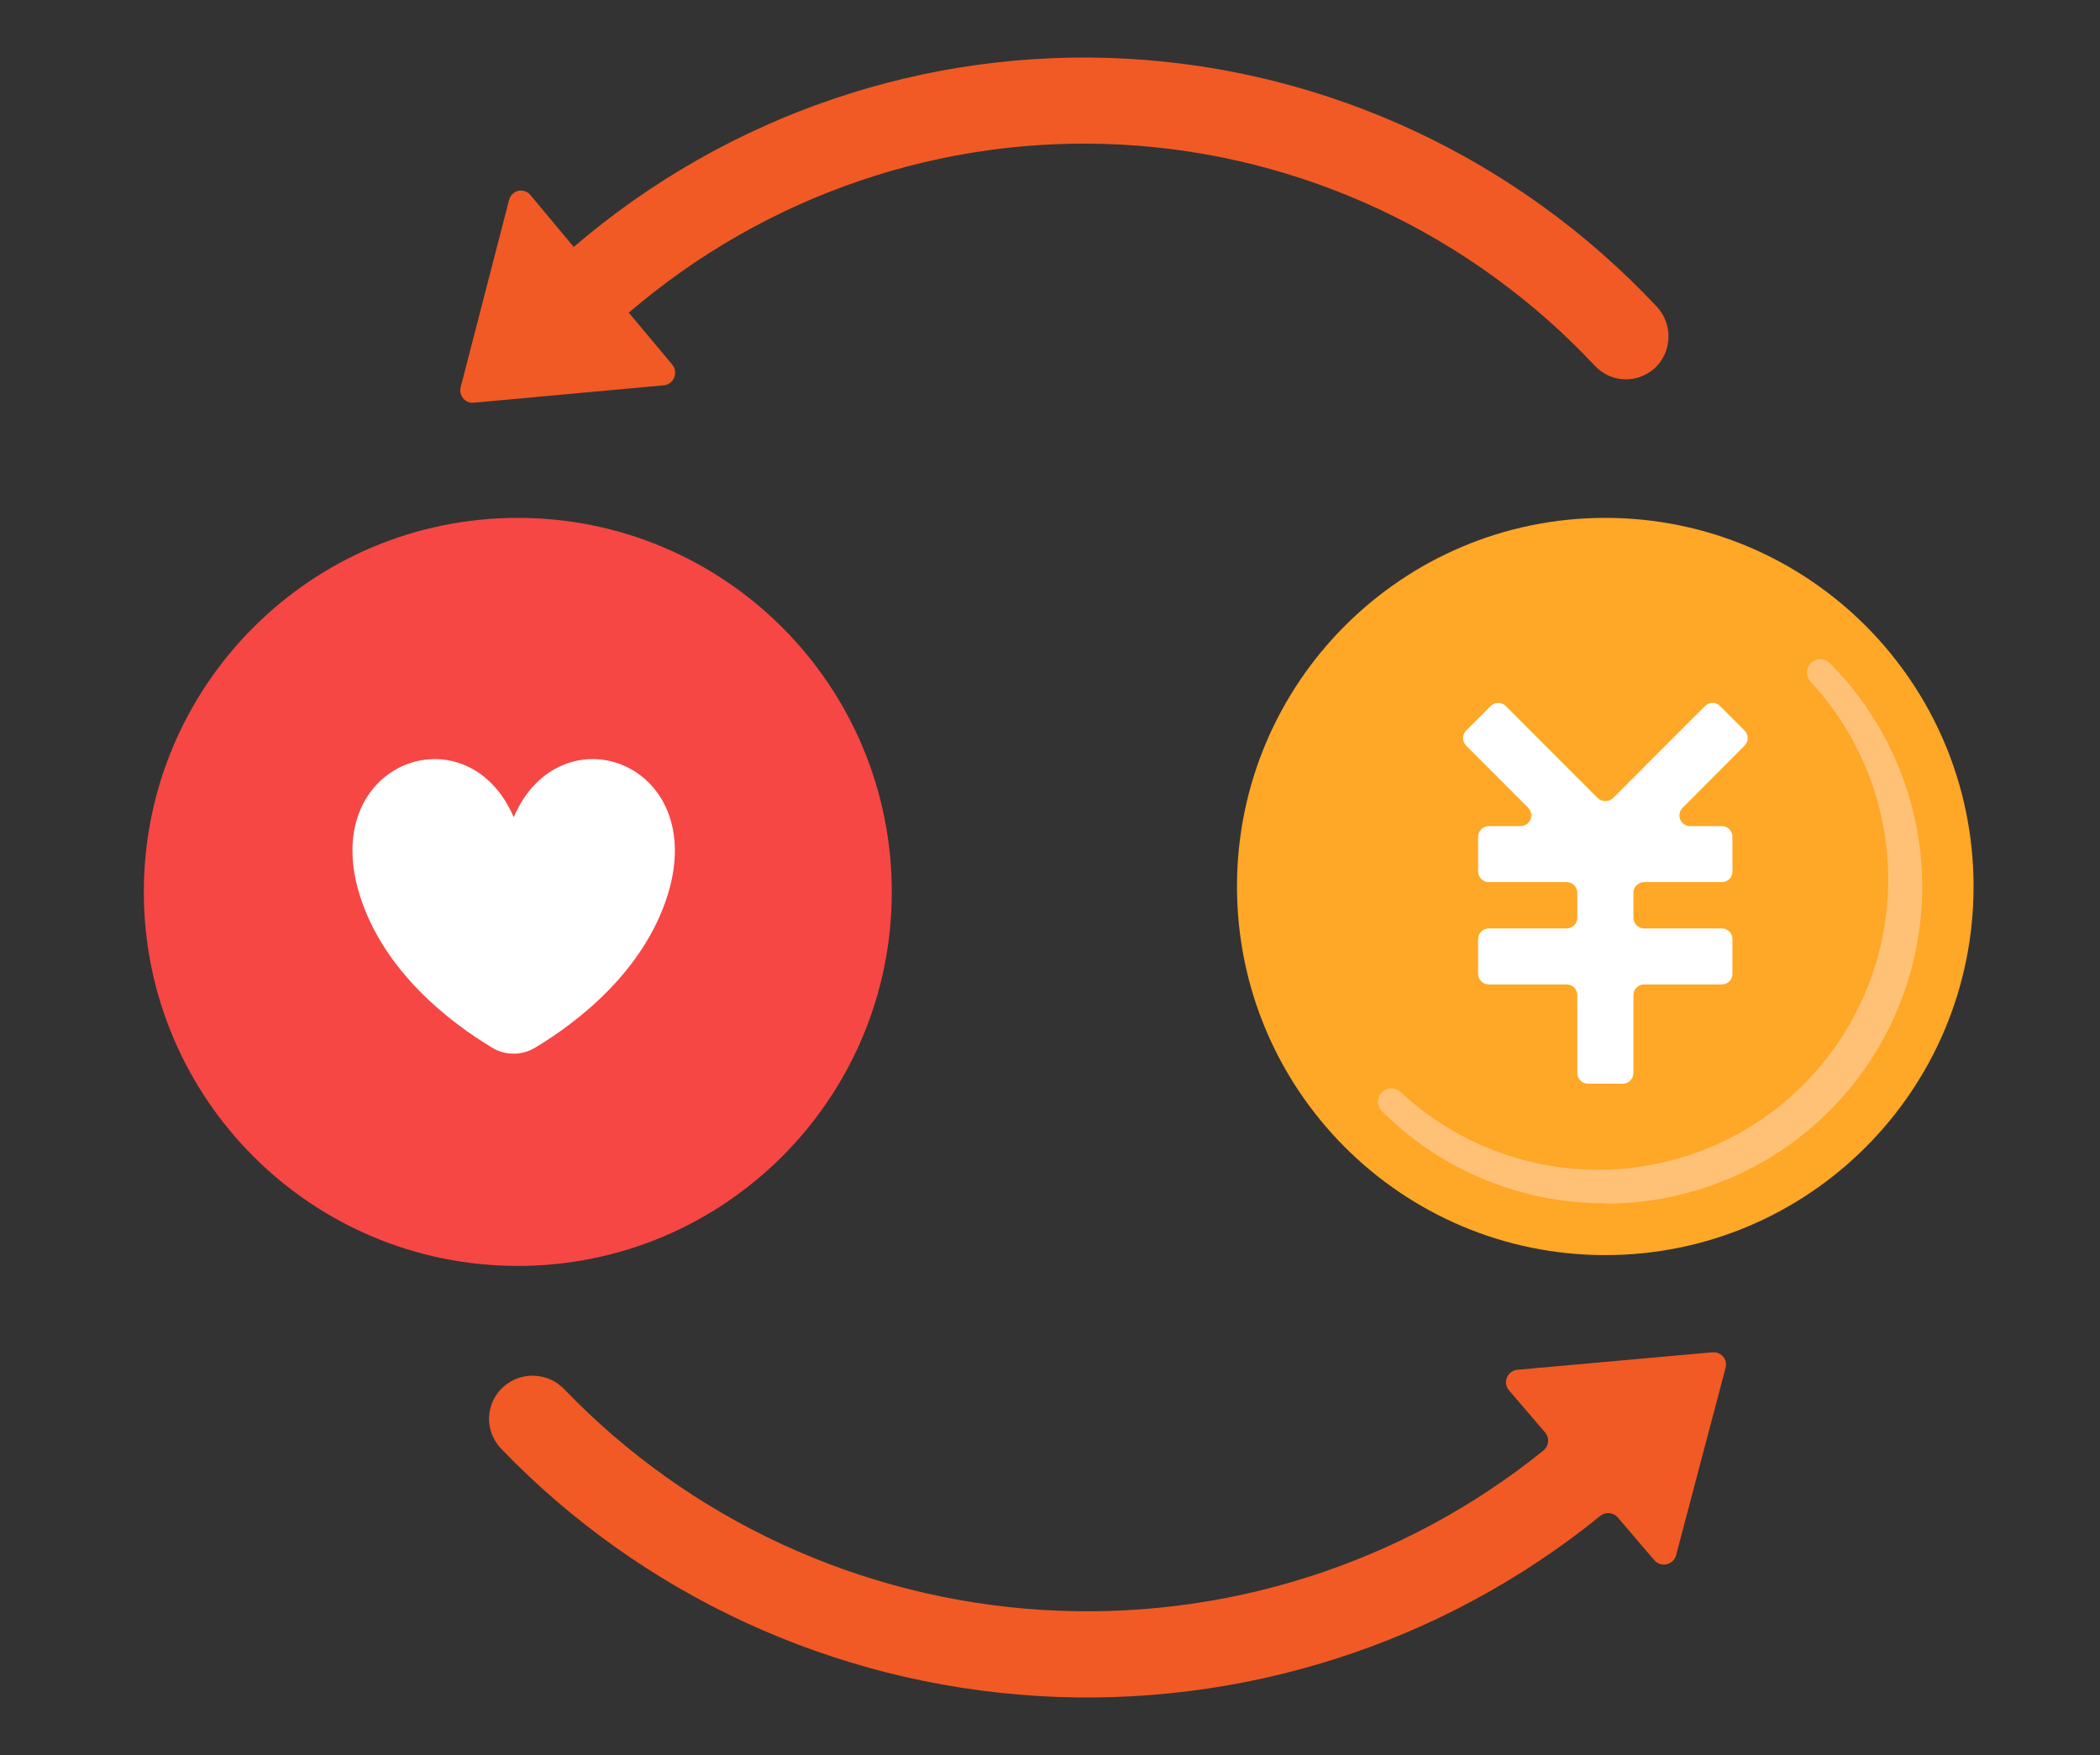 <svg width="73" height="61" viewBox="0 0 73 61" fill="none" xmlns="http://www.w3.org/2000/svg">
<rect x="0" y="0" width="73" height="61" fill="#333333" stroke="none"/>
<path d="M31 31C31 23.82 25.18 18 18 18C10.82 18 5 23.82 5 31C5 38.18 10.82 44 18 44C25.18 44 31 38.18 31 31Z" fill="#F64744"/>
<path d="M17.857 28.402C16.238 24.642 11.071 26.478 12.498 31.089C13.319 33.759 15.649 35.542 17.123 36.423C17.344 36.554 17.597 36.623 17.854 36.623C18.111 36.623 18.364 36.554 18.585 36.423C20.064 35.542 22.388 33.759 23.215 31.089C24.637 26.478 19.476 24.642 17.857 28.402Z" fill="white"/>
<path d="M55.803 43.624C62.873 43.624 68.605 37.888 68.605 30.812C68.605 23.736 62.873 18 55.803 18C48.732 18 43 23.736 43 30.812C43 37.888 48.732 43.624 55.803 43.624Z" fill="#FFA726"/>
<path d="M55.803 41.823C54.357 41.827 52.926 41.545 51.59 40.993C50.255 40.441 49.041 39.629 48.021 38.605C47.941 38.517 47.897 38.401 47.9 38.281C47.903 38.161 47.952 38.047 48.037 37.963C48.121 37.878 48.235 37.829 48.355 37.826C48.474 37.823 48.59 37.866 48.679 37.947C50.59 39.73 53.118 40.702 55.73 40.656C58.343 40.611 60.836 39.553 62.684 37.704C64.531 35.855 65.59 33.361 65.636 30.747C65.683 28.132 64.713 25.602 62.932 23.689C62.852 23.6 62.808 23.484 62.811 23.364C62.814 23.245 62.863 23.131 62.948 23.046C63.032 22.962 63.146 22.913 63.266 22.91C63.385 22.907 63.501 22.95 63.59 23.03C65.132 24.57 66.182 26.534 66.608 28.672C67.034 30.809 66.816 33.026 65.982 35.039C65.148 37.053 63.735 38.774 61.923 39.984C60.111 41.193 57.981 41.838 55.803 41.835V41.823Z" fill="#FFC176"/>
<path d="M60.643 25.391L59.792 24.54C59.758 24.505 59.718 24.477 59.672 24.458C59.627 24.439 59.579 24.43 59.53 24.43C59.481 24.43 59.433 24.439 59.388 24.458C59.343 24.477 59.302 24.505 59.268 24.54L56.071 27.74C55.998 27.807 55.904 27.844 55.806 27.844C55.707 27.844 55.613 27.807 55.54 27.74L52.343 24.54C52.309 24.505 52.268 24.477 52.223 24.458C52.178 24.439 52.129 24.43 52.081 24.43C52.032 24.43 51.983 24.439 51.938 24.458C51.894 24.477 51.853 24.505 51.819 24.54L50.968 25.391C50.933 25.425 50.906 25.466 50.887 25.511C50.868 25.556 50.858 25.604 50.858 25.653C50.858 25.702 50.868 25.75 50.887 25.796C50.906 25.84 50.933 25.881 50.968 25.916L53.123 28.078C53.175 28.13 53.21 28.197 53.224 28.268C53.238 28.34 53.231 28.415 53.203 28.483C53.175 28.551 53.127 28.609 53.067 28.65C53.006 28.691 52.934 28.713 52.861 28.713H51.754C51.706 28.713 51.657 28.723 51.612 28.742C51.567 28.761 51.526 28.788 51.491 28.823C51.456 28.857 51.429 28.898 51.41 28.944C51.391 28.989 51.382 29.038 51.382 29.087V30.287C51.382 30.386 51.421 30.481 51.491 30.551C51.561 30.621 51.656 30.66 51.754 30.66H54.457C54.556 30.66 54.651 30.7 54.721 30.77C54.791 30.84 54.83 30.934 54.83 31.033V31.896C54.83 31.945 54.82 31.994 54.801 32.039C54.783 32.084 54.755 32.125 54.721 32.16C54.686 32.194 54.645 32.222 54.6 32.241C54.554 32.26 54.506 32.269 54.457 32.269H51.754C51.656 32.269 51.561 32.308 51.491 32.378C51.421 32.448 51.382 32.543 51.382 32.642V33.843C51.382 33.942 51.421 34.037 51.491 34.107C51.561 34.177 51.656 34.216 51.754 34.216H54.457C54.556 34.216 54.651 34.255 54.721 34.325C54.791 34.395 54.83 34.49 54.83 34.589V37.294C54.83 37.393 54.869 37.487 54.939 37.557C55.009 37.627 55.104 37.667 55.203 37.667H56.408C56.507 37.667 56.602 37.627 56.672 37.557C56.742 37.487 56.781 37.393 56.781 37.294V34.589C56.781 34.49 56.82 34.395 56.89 34.325C56.96 34.255 57.055 34.216 57.154 34.216H59.856C59.905 34.216 59.953 34.206 59.998 34.188C60.043 34.169 60.084 34.141 60.118 34.106C60.152 34.072 60.179 34.031 60.197 33.985C60.215 33.94 60.224 33.892 60.223 33.843V32.642C60.224 32.593 60.215 32.545 60.197 32.5C60.179 32.455 60.152 32.413 60.118 32.379C60.084 32.344 60.043 32.316 59.998 32.298C59.953 32.279 59.905 32.269 59.856 32.269H57.154C57.105 32.269 57.056 32.26 57.011 32.241C56.966 32.222 56.925 32.194 56.89 32.16C56.856 32.125 56.828 32.084 56.809 32.039C56.791 31.994 56.781 31.945 56.781 31.896V31.033C56.781 30.934 56.82 30.84 56.89 30.77C56.96 30.7 57.055 30.66 57.154 30.66H59.856C59.905 30.66 59.953 30.651 59.998 30.632C60.043 30.613 60.084 30.585 60.118 30.551C60.152 30.516 60.179 30.475 60.197 30.43C60.215 30.384 60.224 30.336 60.223 30.287V29.087C60.224 29.038 60.215 28.989 60.197 28.944C60.179 28.899 60.152 28.858 60.118 28.823C60.084 28.788 60.043 28.761 59.998 28.742C59.953 28.723 59.905 28.713 59.856 28.713H58.75C58.676 28.713 58.605 28.691 58.544 28.65C58.483 28.609 58.436 28.551 58.408 28.483C58.38 28.415 58.373 28.34 58.387 28.268C58.401 28.197 58.436 28.13 58.488 28.078L60.643 25.916C60.678 25.881 60.705 25.84 60.724 25.796C60.743 25.75 60.753 25.702 60.753 25.653C60.753 25.604 60.743 25.556 60.724 25.511C60.705 25.466 60.678 25.425 60.643 25.391V25.391Z" fill="white"/>
<path d="M57.479 12.837C57.631 12.706 57.756 12.544 57.845 12.362C57.934 12.18 57.986 11.982 57.998 11.779C58.009 11.576 57.98 11.373 57.912 11.182C57.844 10.991 57.738 10.815 57.602 10.667C52.769 5.514 46.179 2.429 39.18 2.041C32.181 1.654 25.3 3.994 19.944 8.583V8.583L18.436 6.776C18.386 6.716 18.32 6.671 18.246 6.646C18.172 6.622 18.093 6.617 18.017 6.635C17.941 6.652 17.872 6.69 17.815 6.745C17.759 6.799 17.719 6.868 17.698 6.944L16.014 13.456C15.997 13.523 15.995 13.593 16.01 13.661C16.025 13.729 16.056 13.792 16.1 13.845C16.144 13.898 16.2 13.94 16.263 13.967C16.326 13.993 16.395 14.004 16.463 13.998L23.082 13.391C23.16 13.382 23.234 13.353 23.297 13.305C23.359 13.258 23.408 13.194 23.438 13.12C23.467 13.047 23.477 12.966 23.465 12.888C23.453 12.81 23.421 12.736 23.371 12.675L21.858 10.868C26.633 6.774 32.769 4.685 39.01 5.028C45.252 5.371 51.13 8.12 55.441 12.713C55.702 12.992 56.058 13.161 56.437 13.183C56.815 13.205 57.188 13.079 57.479 12.832V12.837Z" fill="#F15A24"/>
<path d="M58.265 54.052L59.984 47.544C60.003 47.477 60.005 47.406 59.99 47.338C59.975 47.27 59.944 47.206 59.899 47.153C59.853 47.099 59.795 47.058 59.73 47.031C59.665 47.005 59.594 46.995 59.524 47.002L52.752 47.609C52.672 47.616 52.595 47.645 52.529 47.692C52.464 47.739 52.414 47.803 52.383 47.878C52.352 47.952 52.343 48.033 52.356 48.112C52.369 48.191 52.404 48.265 52.457 48.325L53.716 49.795C53.791 49.885 53.826 50 53.815 50.116C53.804 50.232 53.746 50.339 53.656 50.413C48.754 54.37 42.526 56.349 36.216 55.955C29.906 55.561 23.978 52.823 19.617 48.287C19.351 48.008 18.988 47.84 18.601 47.818C18.214 47.795 17.833 47.921 17.537 48.168V48.168C17.38 48.299 17.252 48.461 17.16 48.642C17.069 48.824 17.015 49.022 17.003 49.225C16.99 49.428 17.02 49.631 17.089 49.822C17.158 50.013 17.266 50.188 17.405 50.337C22.301 55.434 28.961 58.51 36.05 58.946C43.138 59.383 50.131 57.148 55.626 52.691C55.67 52.654 55.721 52.626 55.775 52.609C55.83 52.592 55.887 52.586 55.944 52.591C56.001 52.596 56.057 52.612 56.108 52.638C56.158 52.665 56.203 52.701 56.239 52.745L57.504 54.225C57.556 54.287 57.624 54.333 57.7 54.358C57.777 54.383 57.859 54.388 57.938 54.37C58.017 54.352 58.089 54.312 58.147 54.256C58.205 54.2 58.245 54.129 58.265 54.052V54.052Z" fill="#F15A24"/>
</svg>
